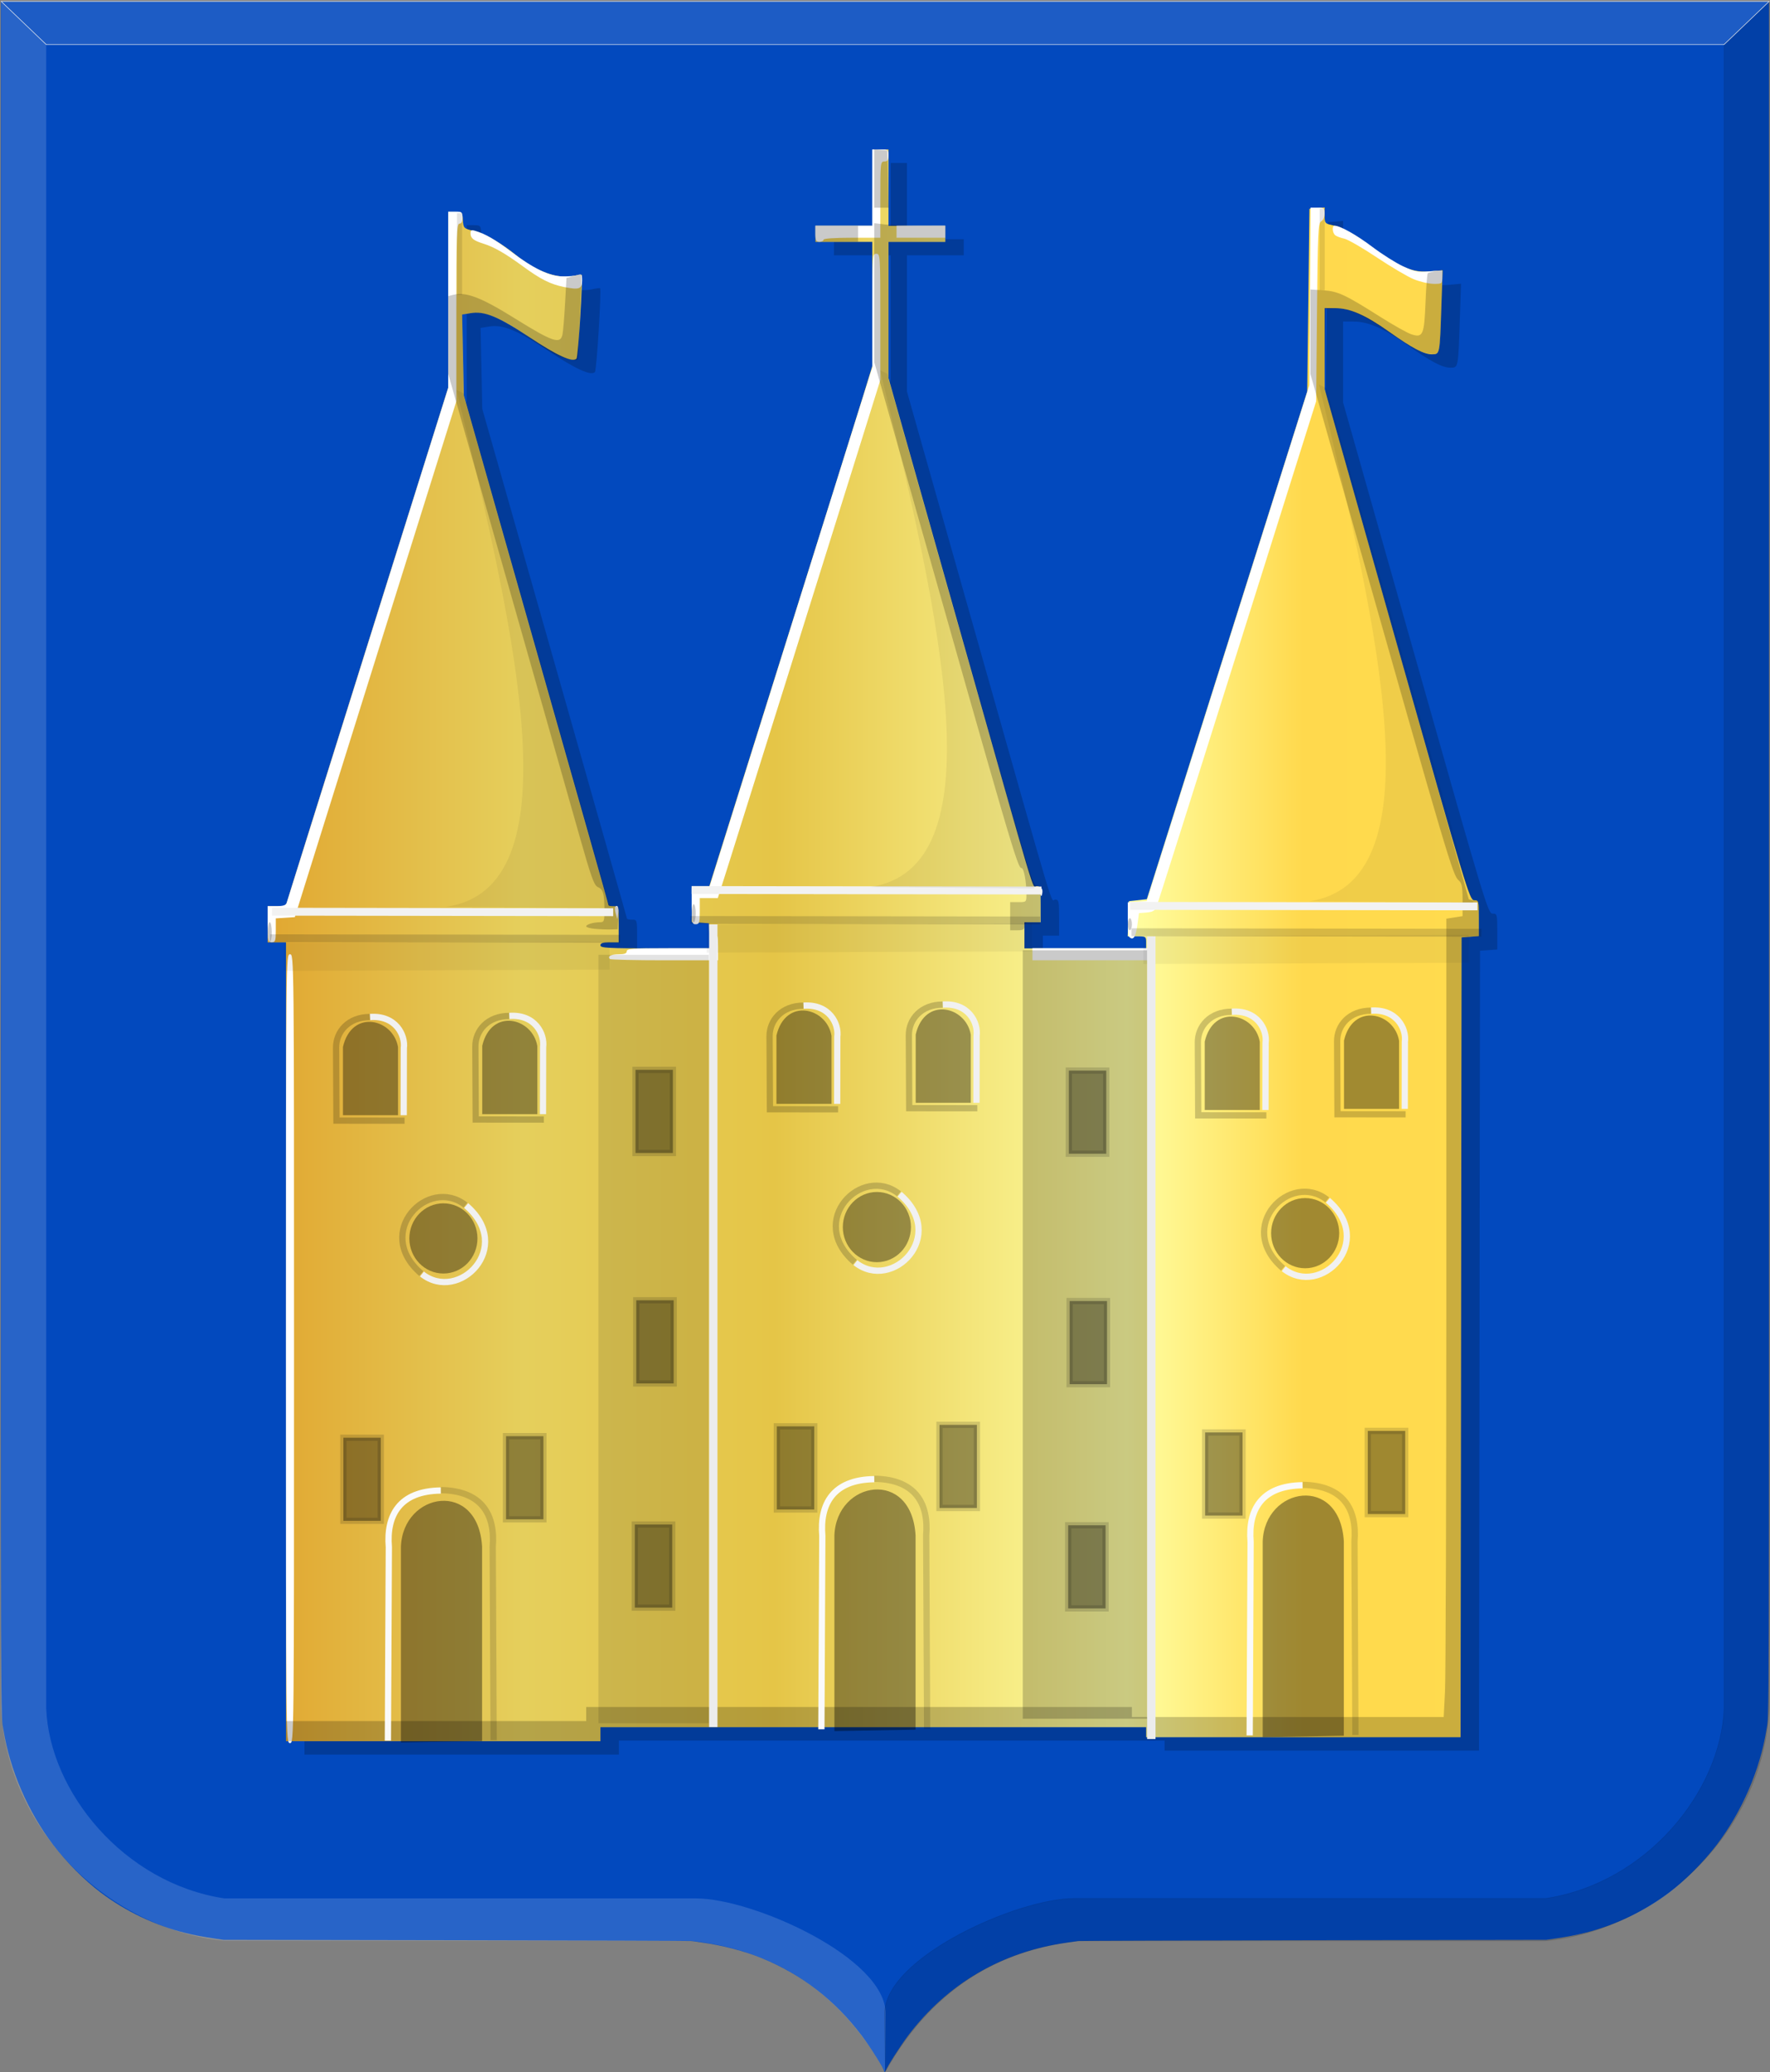 <?xml version="1.0" encoding="UTF-8" standalone="no"?>
<!-- Created with Inkscape (http://www.inkscape.org/) -->

<svg
   xmlns:dc="http://purl.org/dc/elements/1.1/"
   xmlns:cc="http://creativecommons.org/ns#"
   xmlns:rdf="http://www.w3.org/1999/02/22-rdf-syntax-ns#"
   xmlns:svg="http://www.w3.org/2000/svg"
   xmlns="http://www.w3.org/2000/svg"
   xmlns:xlink="http://www.w3.org/1999/xlink"
   xmlns:sodipodi="http://sodipodi.sourceforge.net/DTD/sodipodi-0.dtd"
   xmlns:inkscape="http://www.inkscape.org/namespaces/inkscape"
   width="366.474"
   height="428.814"
   id="svg7507"
   version="1.1"
   inkscape:version="0.48.4 r9939"
   sodipodi:docname="Nieuw document 34">
  <rect width="100%" height="100%" fill="#808080" stroke="none"/>
  <defs
     id="defs7509">
    <linearGradient
       inkscape:collect="always"
       xlink:href="#linearGradient4070-9-0-5"
       id="linearGradient5734"
       gradientUnits="userSpaceOnUse"
       x1="309.286"
       y1="148.853"
       x2="320.714"
       y2="148.853"
       gradientTransform="translate(458.427,563.081)" />
    <linearGradient
       id="linearGradient4070-9-0-5">
      <stop
         style="stop-color:#a3a3a3;stop-opacity:1;"
         offset="0"
         id="stop4072-5-5-3" />
      <stop
         style="stop-color:#b0b0b0;stop-opacity:1;"
         offset="0.143"
         id="stop4074-5-2-2" />
      <stop
         id="stop4076-40-4-9"
         offset="0.321"
         style="stop-color:#d1d1d1;stop-opacity:1;" />
      <stop
         style="stop-color:#bdbdbd;stop-opacity:1;"
         offset="0.5"
         id="stop4078-3-2-7" />
      <stop
         id="stop4080-4-3-3"
         offset="0.75"
         style="stop-color:#e5e5e5;stop-opacity:1;" />
      <stop
         style="stop-color:#cccccc;stop-opacity:1;"
         offset="0.875"
         id="stop4082-1-8-7" />
      <stop
         id="stop4084-2-5-4"
         offset="1"
         style="stop-color:#cccccc;stop-opacity:1;" />
    </linearGradient>
    <linearGradient
       gradientUnits="userSpaceOnUse"
       y2="148.853"
       x2="320.714"
       y1="148.853"
       x1="309.286"
       id="linearGradient5702"
       xlink:href="#linearGradient4070-9-0-5"
       inkscape:collect="always" />
    <linearGradient
       id="linearGradient4053-4">
      <stop
         style="stop-color:#cc992d;stop-opacity:1;"
         offset="0"
         id="stop4055-9" />
      <stop
         style="stop-color:#e1a832;stop-opacity:1;"
         offset="0.143"
         id="stop4057-8" />
      <stop
         id="stop4059-2"
         offset="0.321"
         style="stop-color:#e5cf5c;stop-opacity:1;" />
      <stop
         style="stop-color:#e5c547;stop-opacity:1;"
         offset="0.5"
         id="stop4061-4" />
      <stop
         id="stop4063-5"
         offset="0.75"
         style="stop-color:#ffffa3;stop-opacity:1;" />
      <stop
         style="stop-color:#ffd94d;stop-opacity:1;"
         offset="0.875"
         id="stop4065-2" />
      <stop
         id="stop4067-9"
         offset="1"
         style="stop-color:#ffdb4e;stop-opacity:1;" />
    </linearGradient>
    <linearGradient
       gradientUnits="userSpaceOnUse"
       y2="148.257"
       x2="305.824"
       y1="148.257"
       x1="294.712"
       id="linearGradient5694"
       xlink:href="#linearGradient4053-4"
       inkscape:collect="always"
       gradientTransform="translate(458.427,563.081)" />
    <linearGradient
       inkscape:collect="always"
       xlink:href="#linearGradient4053-4"
       id="linearGradient8258"
       x1="157.205"
       y1="436.425"
       x2="448.671"
       y2="436.425"
       gradientUnits="userSpaceOnUse" />
  </defs>
  <sodipodi:namedview
     id="base"
     pagecolor="#ffffff"
     bordercolor="#666666"
     borderopacity="1.0"
     inkscape:pageopacity="0.0"
     inkscape:pageshadow="2"
     inkscape:zoom="1.4"
     inkscape:cx="164.34031"
     inkscape:cy="172.43064"
     inkscape:document-units="px"
     inkscape:current-layer="layer1"
     showgrid="false"
     fit-margin-top="0"
     fit-margin-left="0"
     fit-margin-right="0"
     fit-margin-bottom="0"
     inkscape:window-width="1600"
     inkscape:window-height="837"
     inkscape:window-x="-8"
     inkscape:window-y="-8"
     inkscape:window-maximized="1" />
  <g
     inkscape:label="Laag 1"
     inkscape:groupmode="layer"
     id="layer1"
     transform="translate(-142.487,-240.791)">
    <path
       inkscape:connector-curvature="0"
       id="path15028-58-75"
       d="m 325.529,669.359 c 0,-0.471 -2.854,-4.994 -4.636,-7.347 -5.54,-7.314 -12.36,-12.588 -20.712,-16.016 -3.459,-1.419 -8.114,-2.642 -12.227,-3.212 -0.951,-0.132 -1.971,-0.276 -2.266,-0.321 -0.295,-0.045 -22.223,-0.119 -48.729,-0.163 l -48.192,-0.081 -1.73,-0.255 c -2.572,-0.379 -4.267,-0.7 -6.192,-1.176 -6.18,-1.526 -12.359,-4.473 -17.486,-8.339 -3.348,-2.525 -7.12,-6.305 -9.852,-9.876 -5.213,-6.812 -8.983,-15.529 -10.313,-23.842 -0.559,-3.497 -0.527,7.47 -0.529,-180.909 l 0,-176.726 183.046,0 183.046,0 0,176.726 c 0,188.379 0.029,177.412 -0.53,180.909 -1.329,8.313 -5.1,17.03 -10.313,23.842 -2.732,3.571 -6.504,7.352 -9.852,9.876 -5.133,3.871 -11.299,6.811 -17.486,8.339 -1.926,0.476 -3.62,0.797 -6.193,1.176 l -1.73,0.255 -48.192,0.081 c -26.506,0.045 -48.434,0.118 -48.729,0.163 -0.295,0.045 -1.315,0.19 -2.267,0.321 -13.482,1.866 -24.79,8.467 -32.94,19.228 -1.612,2.128 -4.333,6.393 -4.671,7.32 -0.095,0.257 -0.322,0.276 -0.322,0.028 z"
       style="fill:#0249be;fill-opacity:1" />
    <g
       transform="matrix(1.331,0,0,1.4,761.085,-437.403)"
       id="layer1-3-6"
       inkscape:label="Laag 1">
      <path
         sodipodi:nodetypes="cccccccccccc"
         inkscape:connector-curvature="0"
         id="path15042-78-3-7"
         d="m -464.588,484.626 7.015,6.382 0,245.953 c 0.505,12.261 12.023,25.817 27.728,28.073 l 73.379,0 c 8.794,0 29.475,8.745 29.475,17.025 l -0.094,8.591 c -8.015,-13.572 -19.328,-18.21 -30.114,-19.346 l -0.01,0 -72.64,0 c -17.478,-1.637 -33.77,-15.889 -34.743,-34.343 z"
         style="opacity:0.15;fill:#ffffff;fill-opacity:1;stroke:#000000;stroke-width:0.087px;stroke-linecap:butt;stroke-linejoin:miter;stroke-opacity:0" />
      <path
         sodipodi:nodetypes="cccccccccccc"
         inkscape:connector-curvature="0"
         id="path15042-7-9-4-2"
         d="m -189.556,484.625 -7.015,6.382 0,245.953 c -0.505,12.261 -12.023,25.817 -27.728,28.073 l -73.379,0 c -8.794,0 -29.475,8.745 -29.475,17.025 l 0.094,8.591 c 8.016,-13.572 19.329,-18.21 30.114,-19.346 l 0.01,0 72.64,0 c 17.477,-1.637 33.77,-15.889 34.743,-34.343 z"
         style="opacity:0.429;fill:#000000;fill-opacity:0.288;stroke:#000000;stroke-width:0.087px;stroke-linecap:butt;stroke-linejoin:miter;stroke-opacity:0.264" />
      <path
         inkscape:connector-curvature="0"
         id="path15070-7-3-3"
         d="m -189.548,484.626 -7.023,6.382 -261.001,0 -7.015,-6.382 z"
         style="fill:#ffffff;fill-opacity:0.107;stroke:#f1f1f1;stroke-width:0.087px;stroke-linecap:butt;stroke-linejoin:miter;stroke-opacity:0.962" />
    </g>
    <path
       style="fill:#000000;fill-opacity:0.193"
       d="m 205.519,521.23 0,-82.654 -1.89,0 -1.89,0 0,-3.738 0,-3.738 1.89,0 c 1.04,0 1.89,-0.095 1.89,-0.21 0,-0.116 7.56,-24.272 16.801,-53.681 l 16.801,-53.47 0,-18.174 0,-18.174 1.446,0 c 1.394,0 1.451,0.061 1.575,1.72 0.128,1.701 0.153,1.726 2.345,2.279 2.363,0.596 5.808,2.594 8.906,5.165 3.754,3.116 8.494,4.81 11.549,4.129 0.916,-0.204 1.723,-0.314 1.794,-0.245 0.314,0.31 -0.717,17.005 -1.071,17.356 -0.829,0.82 -4.02,-0.636 -9.755,-4.453 -6.448,-4.29 -9.31,-5.454 -12.221,-4.968 l -1.701,0.284 0.175,8.368 0.175,8.368 14.982,52.654 c 8.24,28.96 14.982,52.744 14.982,52.853 0,0.109 0.473,0.199 1.05,0.199 1.042,0 1.05,0.028 1.05,3.738 l 0,3.738 -1.89,0 c -1.4,0 -1.89,0.162 -1.89,0.623 0,0.538 1.542,0.623 11.361,0.623 l 11.361,0 -0.125,-2.596 -0.125,-2.596 -1.785,-0.128 -1.785,-0.128 0,-3.714 0,-3.714 1.82,0 1.82,0 15.049,-47.869 c 8.277,-26.328 15.869,-50.546 16.871,-53.819 l 1.823,-5.95 0,-12.845 0,-12.844 -5.88,0 -5.88,0 0,-1.661 0,-1.661 5.88,0 5.88,0 0,-7.892 0,-7.892 1.68,0 1.68,0 0,7.892 0,7.892 5.88,0 5.88,0 0,1.661 0,1.661 -5.88,0 -5.88,0 0,14.099 0,14.099 14.093,49.761 c 17.396,61.423 15.582,55.368 16.586,55.368 0.755,0 0.822,0.304 0.822,3.738 l 0,3.738 -1.68,0 -1.68,0 0,2.7 0,2.7 12.601,0 12.601,0 0,-1.246 c 0,-1.201 -0.068,-1.246 -1.906,-1.246 l -1.907,0 0.121,-3.634 0.121,-3.634 1.858,-0.208 1.858,-0.208 16.606,-52.541 16.606,-52.541 0.227,-18.898 0.227,-18.898 1.575,-0.129 1.575,-0.129 0,1.653 c 0,1.529 0.103,1.676 1.365,1.946 2.371,0.508 4.771,1.832 8.879,4.898 5.119,3.821 8.125,5.045 11.617,4.732 l 2.56,-0.23 -0.264,7.751 c -0.331,9.707 -0.313,9.62 -1.922,9.62 -1.698,0 -3.986,-1.201 -8.924,-4.683 -4.919,-3.469 -8.067,-4.846 -11.107,-4.86 l -2.205,-0.01 0,8.381 0,8.381 14.985,52.883 c 14.396,50.804 15.023,52.883 15.961,52.883 0.948,0 0.976,0.105 0.976,3.714 l 0,3.714 -1.785,0.128 -1.785,0.128 -0.106,82.758 -0.106,82.758 -32.551,0 -32.55,0 0,-1.038 0,-1.038 -56.493,0 -56.493,0 0,1.454 0,1.454 -32.552,0 -32.551,0 0,-82.654 z"
       id="path6592-4"
       inkscape:connector-curvature="0" />
    <path
       style="fill:url(#linearGradient8258);fill-opacity:1"
       d="m 201.7,518.456 0,-82.654 -1.89,0 -1.89,0 0,-3.738 0,-3.738 1.89,0 c 1.04,0 1.89,-0.095 1.89,-0.211 0,-0.116 7.56,-24.272 16.801,-53.681 l 16.801,-53.47 0,-18.174 0,-18.174 1.446,0 c 1.394,0 1.45,0.061 1.575,1.72 0.128,1.701 0.153,1.726 2.345,2.279 2.363,0.596 5.808,2.594 8.906,5.165 3.754,3.116 8.494,4.81 11.549,4.129 0.916,-0.204 1.723,-0.315 1.794,-0.245 0.314,0.31 -0.717,17.005 -1.071,17.356 -0.829,0.82 -4.02,-0.636 -9.755,-4.453 -6.447,-4.29 -9.31,-5.454 -12.221,-4.968 l -1.701,0.284 0.175,8.368 0.175,8.368 14.982,52.654 c 8.24,28.96 14.982,52.744 14.982,52.853 0,0.109 0.472,0.199 1.05,0.199 1.042,0 1.05,0.028 1.05,3.738 l 0,3.738 -1.89,0 c -1.4,0 -1.89,0.162 -1.89,0.623 0,0.538 1.542,0.623 11.361,0.623 l 11.361,0 -0.125,-2.596 -0.125,-2.596 -1.785,-0.128 -1.785,-0.128 0,-3.714 0,-3.714 1.82,0 1.82,0 15.049,-47.869 c 8.277,-26.328 15.869,-50.546 16.871,-53.819 l 1.822,-5.95 0,-12.845 0,-12.845 -5.88,0 -5.88,0 0,-1.661 0,-1.661 5.88,0 5.88,0 0,-7.892 0,-7.892 1.68,0 1.68,0 0,7.892 0,7.892 5.88,0 5.88,0 0,1.661 0,1.661 -5.88,0 -5.88,0 0,14.099 0,14.099 14.093,49.761 c 17.396,61.423 15.582,55.368 16.586,55.368 0.755,0 0.822,0.304 0.822,3.738 l 0,3.738 -1.68,0 -1.68,0 0,2.7 0,2.7 12.601,0 12.601,0 0,-1.246 c 0,-1.201 -0.068,-1.246 -1.907,-1.246 l -1.906,0 0.121,-3.634 0.121,-3.634 1.858,-0.208 1.858,-0.208 16.606,-52.541 16.606,-52.541 0.227,-18.898 0.227,-18.898 1.575,-0.129 1.575,-0.129 0,1.653 c 0,1.529 0.103,1.676 1.365,1.946 2.371,0.508 4.771,1.832 8.879,4.898 5.119,3.821 8.125,5.045 11.617,4.732 l 2.56,-0.23 -0.264,7.751 c -0.33,9.706 -0.313,9.62 -1.922,9.62 -1.698,0 -3.986,-1.201 -8.924,-4.683 -4.919,-3.469 -8.067,-4.846 -11.107,-4.86 l -2.205,-0.01 0,8.381 0,8.381 14.985,52.883 c 14.396,50.804 15.023,52.883 15.961,52.883 0.948,0 0.976,0.105 0.976,3.714 l 0,3.714 -1.785,0.128 -1.785,0.128 -0.106,82.758 -0.106,82.758 -32.55,0 -32.55,0 0,-1.038 0,-1.038 -56.493,0 -56.493,0 0,1.454 0,1.454 -32.551,0 -32.552,0 0,-82.654 z"
       id="path6592-6-6"
       inkscape:connector-curvature="0" />
    <path
       style="fill:#ffffff"
       d="m 201.688,519.882 c 0,-81.339 0.01,-81.616 0.84,-81.616 0.837,0 0.84,0.277 0.84,81.616 0,81.339 -0.01,81.616 -0.84,81.616 -0.837,0 -0.84,-0.277 -0.84,-81.616 z m 67.075,-80.635 c -0.56,-0.554 0.238,-0.98 1.833,-0.98 1.191,0 1.655,-0.175 1.655,-0.623 0,-0.534 1.237,-0.623 8.611,-0.623 l 8.61,0 0,-1.454 c 0,-1.177 0.16,-1.454 0.84,-1.454 0.754,0 0.84,0.277 0.84,2.7 l 0,2.7 -11.06,0 c -6.083,0 -11.181,-0.119 -11.329,-0.266 z m 87.493,-0.98 0,-1.246 12.601,0 12.601,0 0,1.246 0,1.246 -12.601,0 -12.601,0 0,-1.246 z m -158.347,-6.23 0,-3.738 1.862,0 c 1.408,0 1.916,-0.177 2.086,-0.727 0.123,-0.4 7.696,-24.533 16.829,-53.629 l 16.605,-52.902 0,-18.226 0,-18.226 1.47,0 c 1.353,0 1.47,0.099 1.47,1.246 0,0.831 -0.21,1.246 -0.63,1.246 -0.551,0 -0.63,2.318 -0.628,18.379 l 0,18.379 -14.061,44.857 c -7.734,24.672 -15.259,48.689 -16.723,53.372 l -2.662,8.515 -1.97,0.127 -1.97,0.127 0,2.469 c 0,2.192 -0.094,2.469 -0.84,2.469 -0.778,0 -0.84,-0.277 -0.84,-3.738 z m 178.368,2.631 c -0.154,-0.152 -0.28,-1.824 -0.28,-3.715 l 0,-3.438 1.957,-0.127 1.957,-0.127 16.832,-53.372 16.833,-53.372 0.127,-18.379 0.128,-18.379 1.454,0 c 1.33,0 1.454,0.104 1.454,1.225 0,0.712 -0.293,1.388 -0.7,1.613 -0.632,0.35 -0.716,2.161 -0.874,18.815 l -0.174,18.428 -16.356,51.918 c -8.996,28.555 -16.532,52.327 -16.746,52.827 -0.286,0.665 -0.818,0.943 -1.986,1.038 l -1.596,0.13 -0.352,2.596 c -0.326,2.407 -0.853,3.135 -1.678,2.319 z m -90.584,-6.369 0,-3.738 1.802,0 1.802,0 16.902,-53.891 16.902,-53.891 -0.014,-11.734 c -0.013,-11.461 0.01,-11.734 0.827,-11.734 0.822,0 0.84,0.277 0.84,13.071 l 0,13.071 -3.605,11.538 c -6.62,21.185 -26.247,83.731 -28.156,89.727 l -1.885,5.919 -1.868,0 -1.868,0 0,2.7 c 0,2.423 -0.086,2.7 -0.84,2.7 -0.778,0 -0.84,-0.277 -0.84,-3.738 z m -15.72,1.538 c -0.188,-0.639 -0.225,-1.277 -0.082,-1.419 0.47,-0.465 0.747,0.198 0.584,1.4 l -0.16,1.18 -0.342,-1.162 z m 87.836,-4.194 c -0.172,-0.432 -0.213,-0.884 -0.092,-1.004 0.383,-0.379 0.72,0.242 0.559,1.031 -0.147,0.723 -0.17,0.722 -0.467,-0.027 z m -98.577,-125.467 c -2.819,-0.579 -4.799,-1.579 -8.522,-4.303 -3.579,-2.619 -5.921,-3.965 -8.069,-4.637 -2.124,-0.664 -2.73,-1.143 -2.73,-2.157 0,-0.644 0.191,-0.751 0.945,-0.526 2.117,0.631 4.061,1.754 7.42,4.283 4.717,3.552 7.925,5.099 10.685,5.149 1.189,0.022 2.587,-0.099 3.107,-0.269 0.858,-0.28 0.945,-0.176 0.945,1.125 0,1.764 -0.62,1.983 -3.78,1.334 z m 175.988,-1.597 c -1.271,-0.518 -4.73,-2.557 -7.688,-4.531 -2.958,-1.974 -5.982,-3.716 -6.72,-3.872 -0.738,-0.156 -1.578,-0.472 -1.867,-0.702 -0.606,-0.483 -0.712,-1.978 -0.14,-1.978 1.137,0 4.523,1.896 7.798,4.368 2.039,1.538 4.921,3.359 6.405,4.045 2.377,1.1 3.018,1.223 5.395,1.034 l 2.697,-0.214 0,1.406 c 0,1.379 -0.034,1.406 -1.785,1.396 -0.982,-0.006 -2.825,-0.434 -4.095,-0.952 z m -123.906,-9.422 0,-1.661 5.88,0 5.88,0 0,-7.892 0,-7.892 1.68,0 c 1.587,0 1.68,0.069 1.68,1.246 0,0.969 -0.187,1.246 -0.84,1.246 -0.81,0 -0.84,0.277 -0.84,7.892 l 0,7.892 -5.88,0 c -3.64,0 -5.88,0.158 -5.88,0.415 0,0.228 -0.378,0.415 -0.84,0.415 -0.7,0 -0.84,-0.277 -0.84,-1.661 z m 16.801,-0.415 0,-1.246 5.04,0 5.04,0 0,1.246 0,1.246 -5.04,0 -5.04,0 0,-1.246 z"
       id="path6625-8"
       inkscape:connector-curvature="0" />
    <path
       style="fill:#000000;fill-opacity:0.208"
       d="m 201.694,599.018 0,-2.077 31.081,0 31.081,0 0,-1.454 0,-1.454 56.493,0 56.493,0 0,1.038 0,1.038 32.277,0 32.277,0 0.273,-5.296 c 0.15,-2.913 0.274,-40.083 0.275,-82.601 l 0,-77.305 1.68,-0.266 1.68,-0.266 0,-3.355 c 0,-2.778 -0.137,-3.474 -0.798,-4.045 -1.232,-1.064 -2.083,-3.932 -22.121,-74.543 l -8.58,-30.242 0,-8.745 0,-8.745 2.641,0.166 c 3.055,0.192 4.503,0.864 11.783,5.468 2.735,1.73 5.637,3.361 6.449,3.626 2.422,0.79 2.686,0.197 2.96,-6.634 0.13,-3.234 0.349,-5.946 0.487,-6.026 0.139,-0.08 0.881,-0.278 1.651,-0.442 l 1.398,-0.297 -0.267,7.828 c -0.351,10.311 -0.229,9.851 -2.558,9.591 -1.489,-0.166 -3.056,-1.001 -7.608,-4.053 -6.153,-4.126 -9.296,-5.511 -12.052,-5.312 l -1.734,0.125 -0.114,8.281 -0.114,8.281 14.92,52.636 c 8.206,28.95 14.92,52.745 14.92,52.878 0,0.133 0.472,0.243 1.05,0.243 1.042,0 1.05,0.029 1.05,3.714 l 0,3.714 -1.785,0.128 -1.785,0.128 -0.106,82.758 -0.106,82.758 -32.55,0 -32.55,0 0,-1.038 0,-1.038 -56.493,0 -56.493,0 0,1.454 0,1.454 -32.551,0 -32.552,0 0,-2.077 z m -3.78,-165.308 c 0,-1.142 0.189,-2.077 0.42,-2.077 0.231,0 0.42,0.935 0.42,2.077 0,1.142 -0.189,2.077 -0.42,2.077 -0.231,0 -0.42,-0.935 -0.42,-2.077 z m 67.728,-0.71 c -0.982,-0.092 -1.785,-0.323 -1.785,-0.511 0,-0.399 1.475,-0.841 2.835,-0.85 0.879,-0.006 0.945,-0.186 0.939,-2.602 -0.01,-3.338 -0.26,-4.199 -1.374,-4.689 -0.759,-0.334 -1.371,-2.031 -3.735,-10.367 -1.555,-5.483 -8.317,-29.281 -15.027,-52.885 l -12.2,-42.917 0,-8.059 0,-8.059 1.07,-0.266 c 2.629,-0.653 5.758,0.549 12.723,4.887 7.823,4.872 9.438,5.416 9.862,3.322 0.131,-0.648 0.371,-3.544 0.534,-6.435 l 0.295,-5.256 1.49,-0.407 c 0.82,-0.224 1.54,-0.357 1.601,-0.297 0.061,0.06 -0.064,3.653 -0.278,7.984 -0.214,4.331 -0.395,8.319 -0.403,8.863 -0.012,0.902 -0.147,0.968 -1.528,0.746 -2.062,-0.331 -4.186,-1.481 -8.963,-4.854 -5.619,-3.967 -9.143,-5.315 -12.277,-4.695 l -1.246,0.247 0.15,8.353 0.151,8.353 14.539,51.088 c 7.996,28.098 14.754,51.882 15.017,52.853 0.401,1.483 0.647,1.765 1.533,1.765 1.019,0 1.05,0.082 0.929,2.388 l -0.126,2.388 -1.47,0.041 c -0.809,0.022 -2.273,-0.035 -3.255,-0.128 z m 85.999,-2.613 0,-2.907 1.68,0 c 1.67,0 1.68,-0.01 1.68,-1.603 0,-2.727 -0.511,-5.457 -1.021,-5.457 -0.798,0 -1.945,-3.911 -24.157,-82.352 l -6.324,-22.335 0,-14.377 0,-14.377 2.205,0.262 c 1.213,0.144 4.521,0.264 7.35,0.266 l 5.145,0.004 0,1.661 0,1.661 -5.88,0 -5.88,0 0.012,14.226 0.012,14.226 14.84,52.334 c 13.516,47.666 14.92,52.346 15.739,52.466 0.842,0.124 0.899,0.37 0.899,3.842 l 0,3.709 -1.68,0 c -1.4,0 -1.68,0.138 -1.68,0.831 0,0.672 -0.28,0.831 -1.47,0.831 l -1.47,0 0,-2.907 z m 24.361,1.661 c 0,-0.685 0.189,-1.246 0.42,-1.246 0.231,0 0.42,0.561 0.42,1.246 0,0.685 -0.189,1.246 -0.42,1.246 -0.231,0 -0.42,-0.561 -0.42,-1.246 z m -90.304,-2.284 c 0,-1.028 0.189,-1.869 0.42,-1.869 0.231,0 0.42,0.841 0.42,1.869 0,1.028 -0.189,1.869 -0.42,1.869 -0.231,0 -0.42,-0.841 -0.42,-1.869 z m 25.621,-140.595 0,-1.661 4.41,0 4.41,0 0,1.661 0,1.661 -4.41,0 -4.41,0 0,-1.661 z m 12.181,-11.448 0,-6.049 1.365,0.13 1.365,0.13 0.117,5.919 0.117,5.919 -1.482,0 -1.482,0 0,-6.049 z"
       id="path6621-9"
       inkscape:connector-curvature="0" />
    <path
       style="fill:none;stroke:#f2f2f2;stroke-width:1.629;stroke-linecap:butt;stroke-linejoin:miter;stroke-miterlimit:4;stroke-opacity:1;stroke-dasharray:none"
       d="m 198.806,429.457 70.643,0.105"
       id="path6656-8"
       inkscape:connector-curvature="0"
       sodipodi:nodetypes="cc" />
    <path
       style="fill:none;stroke:#f2f2f2;stroke-width:1.631;stroke-linecap:butt;stroke-linejoin:miter;stroke-miterlimit:4;stroke-opacity:1;stroke-dasharray:none"
       d="m 285.678,424.97 72.441,0.103"
       id="path6656-3-3"
       inkscape:connector-curvature="0"
       sodipodi:nodetypes="cc" />
    <path
       style="fill:none;stroke:#f2f2f2;stroke-width:1.631;stroke-linecap:butt;stroke-linejoin:miter;stroke-miterlimit:4;stroke-opacity:1;stroke-dasharray:none"
       d="m 376.476,428.252 71.915,0.103"
       id="path6656-6-5"
       inkscape:connector-curvature="0"
       sodipodi:nodetypes="cc" />
    <path
       style="fill:#000000;stroke:#171717;stroke-width:1.631;stroke-linecap:butt;stroke-linejoin:miter;stroke-miterlimit:4;stroke-opacity:0.17;stroke-dasharray:none"
       d="m 198.419,434.953 72.444,0.103"
       id="path6656-2-51"
       inkscape:connector-curvature="0"
       sodipodi:nodetypes="cc" />
    <path
       style="fill:#000000;stroke:#171717;stroke-width:1.631;stroke-linecap:butt;stroke-linejoin:miter;stroke-miterlimit:4;stroke-opacity:0.17;stroke-dasharray:none"
       d="m 285.394,431.171 72.444,0.103"
       id="path6656-2-4-5"
       inkscape:connector-curvature="0"
       sodipodi:nodetypes="cc" />
    <path
       style="fill:#000000;stroke:#171717;stroke-width:1.631;stroke-linecap:butt;stroke-linejoin:miter;stroke-miterlimit:4;stroke-opacity:0.17;stroke-dasharray:none"
       d="m 376.761,433.707 72.444,0.103"
       id="path6656-2-5-5"
       inkscape:connector-curvature="0"
       sodipodi:nodetypes="cc" />
    <path
       style="fill:#000000;stroke:#171717;stroke-width:5.771;stroke-linecap:butt;stroke-linejoin:miter;stroke-miterlimit:4;stroke-opacity:0.057;stroke-dasharray:none"
       d="m 201.316,438.812 67.381,-0.259"
       id="path6656-2-8-84"
       inkscape:connector-curvature="0"
       sodipodi:nodetypes="cc" />
    <path
       style="fill:#000000;stroke:#171717;stroke-width:5.771;stroke-linecap:butt;stroke-linejoin:miter;stroke-miterlimit:4;stroke-opacity:0.057;stroke-dasharray:none"
       d="m 288.794,435.041 67.381,-0.259"
       id="path6656-2-8-8-0"
       inkscape:connector-curvature="0"
       sodipodi:nodetypes="cc" />
    <path
       style="fill:#000000;stroke:#171717;stroke-width:5.771;stroke-linecap:butt;stroke-linejoin:miter;stroke-miterlimit:4;stroke-opacity:0.057;stroke-dasharray:none"
       d="m 379.209,437.39 67.381,-0.259"
       id="path6656-2-8-1-5"
       inkscape:connector-curvature="0"
       sodipodi:nodetypes="cc" />
    <path
       style="fill:#000000;fill-opacity:0.061;stroke:none"
       d="m 238.494,322.223 30.451,106.507 -34.051,-0.297 c 26.428,-3.848 14.821,-54.712 2.1,-106.952 z"
       id="path6758-4"
       inkscape:connector-curvature="0"
       sodipodi:nodetypes="ccccc" />
    <path
       style="fill:#000000;fill-opacity:0.061;stroke:none"
       d="m 326.209,318.143 30.451,106.507 -34.052,-0.297 c 26.428,-3.848 14.821,-54.712 2.1,-106.952 z"
       id="path6758-2-7"
       inkscape:connector-curvature="0"
       sodipodi:nodetypes="ccccc" />
    <path
       style="fill:#000000;fill-opacity:0.061;stroke:none"
       d="m 417.078,321.11 30.451,106.507 -34.052,-0.297 c 26.428,-3.848 14.821,-54.712 2.1,-106.952 z"
       id="path6758-1-2"
       inkscape:connector-curvature="0"
       sodipodi:nodetypes="ccccc" />
    <rect
       style="fill:#000000;fill-opacity:0.113;fill-rule:evenodd;stroke:none"
       id="rect6785-1"
       width="22.831"
       height="159.018"
       x="266.396"
       y="438.371" />
    <rect
       style="fill:#000000;fill-opacity:0.208;fill-rule:evenodd;stroke:none"
       id="rect6785-4-4"
       width="25.801"
       height="159.018"
       x="354.246"
       y="437.442" />
    <path
       style="fill:none;stroke:#ececec;stroke-width:1.731;stroke-linecap:butt;stroke-linejoin:miter;stroke-miterlimit:4;stroke-opacity:1;stroke-dasharray:none"
       d="m 290.172,432.086 0,166.102"
       id="path6805-99"
       inkscape:connector-curvature="0" />
    <path
       style="fill:none;stroke:#ececec;stroke-width:1.731;stroke-linecap:butt;stroke-linejoin:miter;stroke-miterlimit:4;stroke-opacity:1;stroke-dasharray:none"
       d="m 380.865,434.558 0,166.102"
       id="path6805-9-0"
       inkscape:connector-curvature="0" />
    <rect
       style="fill:#000000;fill-opacity:0.113;fill-rule:evenodd;stroke:none"
       id="rect6825-3"
       width="1.061"
       height="16.887"
       x="237.098"
       y="284.917" />
    <rect
       style="fill:#000000;fill-opacity:0.113;fill-rule:evenodd;stroke:none"
       id="rect6825-8-0"
       width="1.061"
       height="16.887"
       x="415.722"
       y="283.963" />
    <path
       style="fill:#000000;fill-opacity:0.368;stroke:none"
       d="m 213.497,457.436 0,14.138 11.4,0 0,-14.089 c -0.972,-5.877 -9.556,-7.988 -11.4,-0.049 z"
       id="path6851-3-3"
       inkscape:connector-curvature="0"
       sodipodi:nodetypes="ccccc" />
    <path
       style="fill:none;stroke:#f1f1f1;stroke-width:1.295;stroke-linecap:butt;stroke-linejoin:miter;stroke-miterlimit:4;stroke-opacity:1;stroke-dasharray:none"
       d="m 219.096,451.248 c 5.332,-0.386 7.365,3.761 7.001,6.451 l -0.026,13.875"
       id="path6871-8-5"
       inkscape:connector-curvature="0"
       sodipodi:nodetypes="ccc" />
    <path
       style="fill:none;stroke:#000000;stroke-width:1.295;stroke-linecap:butt;stroke-linejoin:miter;stroke-miterlimit:4;stroke-opacity:0.198;stroke-dasharray:none"
       d="m 226.256,472.698 -14.109,-0.012 -0.075,-15.093 c -0.02,-3.3 2.552,-6.349 7.013,-6.341"
       id="path6873-6-0"
       inkscape:connector-curvature="0"
       sodipodi:nodetypes="cccc" />
    <path
       style="fill:#000000;fill-opacity:0.368;stroke:none"
       d="m 242.334,457.213 0,14.138 11.401,0 0,-14.089 c -0.972,-5.877 -9.556,-7.988 -11.401,-0.049 z"
       id="path6851-4-9-7"
       inkscape:connector-curvature="0"
       sodipodi:nodetypes="ccccc" />
    <path
       style="fill:none;stroke:#f1f1f1;stroke-width:1.295;stroke-linecap:butt;stroke-linejoin:miter;stroke-miterlimit:4;stroke-opacity:1;stroke-dasharray:none"
       d="m 247.933,451.024 c 5.332,-0.386 7.365,3.761 7.001,6.451 l -0.026,13.875"
       id="path6871-5-8-6"
       inkscape:connector-curvature="0"
       sodipodi:nodetypes="ccc" />
    <path
       style="fill:none;stroke:#000000;stroke-width:1.295;stroke-linecap:butt;stroke-linejoin:miter;stroke-miterlimit:4;stroke-opacity:0.198;stroke-dasharray:none"
       d="m 255.093,472.474 -14.109,-0.012 -0.075,-15.093 c -0.02,-3.3 2.552,-6.349 7.013,-6.341"
       id="path6873-2-6-7"
       inkscape:connector-curvature="0"
       sodipodi:nodetypes="cccc" />
    <path
       transform="matrix(0.42,0,0,0.415,-950.708,-59.271)"
       sodipodi:type="arc"
       style="fill:#000000;fill-opacity:0.368;fill-rule:evenodd;stroke:none"
       id="path6899-6-8"
       sodipodi:cx="2821.4285"
       sodipodi:cy="1340.5764"
       sodipodi:rx="16.785715"
       sodipodi:ry="17.5"
       d="m 2838.214,1340.576 c 0,9.665 -7.515,17.5 -16.786,17.5 -9.271,0 -16.786,-7.835 -16.786,-17.5 0,-9.665 7.515,-17.5 16.786,-17.5 9.271,0 16.786,7.835 16.786,17.5 z" />
    <path
       style="fill:none;stroke:#f1f1f1;stroke-width:1.295;stroke-linecap:butt;stroke-linejoin:miter;stroke-miterlimit:4;stroke-opacity:1;stroke-dasharray:none"
       d="m 238.998,490.264 c 10.048,8.585 -1.492,20.206 -9.15,14.166"
       id="path6901-2-3"
       inkscape:connector-curvature="0"
       sodipodi:nodetypes="cc" />
    <path
       style="fill:none;stroke:#191919;stroke-width:1.295;stroke-linecap:butt;stroke-linejoin:miter;stroke-miterlimit:4;stroke-opacity:0.212;stroke-dasharray:none"
       d="m 229.709,504.34 c -10.048,-8.585 1.492,-20.206 9.15,-14.166"
       id="path6901-9-3-6"
       inkscape:connector-curvature="0"
       sodipodi:nodetypes="cc" />
    <path
       style="fill:#000000;fill-opacity:0.377;stroke:none"
       d="m 225.498,560.873 0,40.496 16.801,-0.297 0,-40.2 c -0.791,-13.927 -16.395,-11.365 -16.801,0 z"
       id="path6927-8-4"
       inkscape:connector-curvature="0"
       sodipodi:nodetypes="ccccc" />
    <path
       style="fill:none;stroke:#0d0d0d;stroke-width:1.295;stroke-linecap:butt;stroke-linejoin:miter;stroke-miterlimit:4;stroke-opacity:0.156;stroke-dasharray:none"
       d="m 233.748,549.155 c 8.55,0.11 11.296,5.147 10.752,11.719 l 0.194,40.041"
       id="path6929-2-4"
       inkscape:connector-curvature="0"
       sodipodi:nodetypes="ccc" />
    <path
       style="fill:none;stroke:#fafafa;stroke-width:1.295;stroke-linecap:butt;stroke-linejoin:miter;stroke-miterlimit:4;stroke-opacity:1;stroke-dasharray:none"
       d="m 233.746,549.234 c -8.55,0.11 -11.296,5.147 -10.752,11.719 l -0.194,40.041"
       id="path6929-9-6-1"
       inkscape:connector-curvature="0"
       sodipodi:nodetypes="ccc" />
    <rect
       style="fill:#000000;fill-opacity:0.377;fill-rule:evenodd;stroke:#0d0d0d;stroke-width:1.295;stroke-linecap:round;stroke-miterlimit:4;stroke-opacity:0.156;stroke-dasharray:none;stroke-dashoffset:0"
       id="rect6949-2-9"
       width="7.743"
       height="17.202"
       x="247.258"
       y="537.992" />
    <rect
       style="fill:#000000;fill-opacity:0.377;fill-rule:evenodd;stroke:#0d0d0d;stroke-width:1.295;stroke-linecap:round;stroke-miterlimit:4;stroke-opacity:0.156;stroke-dasharray:none;stroke-dashoffset:0"
       id="rect6949-8-7-5"
       width="7.743"
       height="17.202"
       x="213.581"
       y="538.307" />
    <path
       style="fill:#000000;fill-opacity:0.368;stroke:none"
       d="m 391.923,456.348 0,14.138 11.401,0 0,-14.089 c -0.972,-5.877 -9.556,-7.988 -11.401,-0.049 z"
       id="path6851-5-5"
       inkscape:connector-curvature="0"
       sodipodi:nodetypes="ccccc" />
    <path
       style="fill:none;stroke:#f1f1f1;stroke-width:1.295;stroke-linecap:butt;stroke-linejoin:miter;stroke-miterlimit:4;stroke-opacity:1;stroke-dasharray:none"
       d="m 397.523,450.159 c 5.332,-0.386 7.365,3.761 7.001,6.451 l -0.026,13.875"
       id="path6871-7-7"
       inkscape:connector-curvature="0"
       sodipodi:nodetypes="ccc" />
    <path
       style="fill:none;stroke:#000000;stroke-width:1.295;stroke-linecap:butt;stroke-linejoin:miter;stroke-miterlimit:4;stroke-opacity:0.198;stroke-dasharray:none"
       d="m 404.683,471.609 -14.109,-0.012 -0.075,-15.093 c -0.02,-3.3 2.552,-6.349 7.013,-6.341"
       id="path6873-8-4"
       inkscape:connector-curvature="0"
       sodipodi:nodetypes="cccc" />
    <path
       style="fill:#000000;fill-opacity:0.368;stroke:none"
       d="m 420.76,456.124 0,14.138 11.401,0 0,-14.089 c -0.972,-5.877 -9.556,-7.988 -11.401,-0.049 z"
       id="path6851-4-2-7"
       inkscape:connector-curvature="0"
       sodipodi:nodetypes="ccccc" />
    <path
       style="fill:none;stroke:#f1f1f1;stroke-width:1.295;stroke-linecap:butt;stroke-linejoin:miter;stroke-miterlimit:4;stroke-opacity:1;stroke-dasharray:none"
       d="m 426.359,449.935 c 5.332,-0.386 7.365,3.761 7.001,6.451 l -0.026,13.875"
       id="path6871-5-7-3"
       inkscape:connector-curvature="0"
       sodipodi:nodetypes="ccc" />
    <path
       style="fill:none;stroke:#000000;stroke-width:1.295;stroke-linecap:butt;stroke-linejoin:miter;stroke-miterlimit:4;stroke-opacity:0.198;stroke-dasharray:none"
       d="m 433.519,471.386 -14.109,-0.012 -0.075,-15.093 c -0.02,-3.3 2.552,-6.349 7.013,-6.341"
       id="path6873-2-8-4"
       inkscape:connector-curvature="0"
       sodipodi:nodetypes="cccc" />
    <path
       transform="matrix(0.42,0,0,0.415,-772.282,-60.36)"
       sodipodi:type="arc"
       style="fill:#000000;fill-opacity:0.368;fill-rule:evenodd;stroke:none"
       id="path6899-0-0"
       sodipodi:cx="2821.4285"
       sodipodi:cy="1340.5764"
       sodipodi:rx="16.785715"
       sodipodi:ry="17.5"
       d="m 2838.214,1340.576 c 0,9.665 -7.515,17.5 -16.786,17.5 -9.271,0 -16.786,-7.835 -16.786,-17.5 0,-9.665 7.515,-17.5 16.786,-17.5 9.271,0 16.786,7.835 16.786,17.5 z" />
    <path
       style="fill:none;stroke:#f1f1f1;stroke-width:1.295;stroke-linecap:butt;stroke-linejoin:miter;stroke-miterlimit:4;stroke-opacity:1;stroke-dasharray:none"
       d="m 417.425,489.176 c 10.048,8.585 -1.492,20.206 -9.15,14.166"
       id="path6901-20-8"
       inkscape:connector-curvature="0"
       sodipodi:nodetypes="cc" />
    <path
       style="fill:none;stroke:#191919;stroke-width:1.295;stroke-linecap:butt;stroke-linejoin:miter;stroke-miterlimit:4;stroke-opacity:0.212;stroke-dasharray:none"
       d="m 408.135,503.251 c -10.048,-8.585 1.492,-20.206 9.15,-14.166"
       id="path6901-9-8-8"
       inkscape:connector-curvature="0"
       sodipodi:nodetypes="cc" />
    <path
       style="fill:#000000;fill-opacity:0.377;stroke:none"
       d="m 403.924,559.785 0,40.496 16.801,-0.297 0,-40.2 c -0.791,-13.927 -16.396,-11.365 -16.801,0 z"
       id="path6927-9-1"
       inkscape:connector-curvature="0"
       sodipodi:nodetypes="ccccc" />
    <path
       style="fill:none;stroke:#0d0d0d;stroke-width:1.295;stroke-linecap:butt;stroke-linejoin:miter;stroke-miterlimit:4;stroke-opacity:0.156;stroke-dasharray:none"
       d="m 412.174,548.066 c 8.55,0.11 11.296,5.147 10.752,11.719 l 0.194,40.041"
       id="path6929-28-5"
       inkscape:connector-curvature="0"
       sodipodi:nodetypes="ccc" />
    <path
       style="fill:none;stroke:#fafafa;stroke-width:1.295;stroke-linecap:butt;stroke-linejoin:miter;stroke-miterlimit:4;stroke-opacity:1;stroke-dasharray:none"
       d="m 412.172,548.145 c -8.55,0.11 -11.296,5.147 -10.752,11.719 l -0.194,40.041"
       id="path6929-9-2-2"
       inkscape:connector-curvature="0"
       sodipodi:nodetypes="ccc" />
    <rect
       style="fill:#000000;fill-opacity:0.377;fill-rule:evenodd;stroke:#0d0d0d;stroke-width:1.295;stroke-linecap:round;stroke-miterlimit:4;stroke-opacity:0.156;stroke-dasharray:none;stroke-dashoffset:0"
       id="rect6949-0-3"
       width="7.743"
       height="17.202"
       x="425.684"
       y="536.904" />
    <rect
       style="fill:#000000;fill-opacity:0.377;fill-rule:evenodd;stroke:#0d0d0d;stroke-width:1.295;stroke-linecap:round;stroke-miterlimit:4;stroke-opacity:0.156;stroke-dasharray:none;stroke-dashoffset:0"
       id="rect6949-8-5-2"
       width="7.743"
       height="17.202"
       x="392.007"
       y="537.218" />
    <path
       style="fill:#000000;fill-opacity:0.368;stroke:none"
       d="m 303.248,455.089 0,14.138 11.401,0 0,-14.089 c -0.972,-5.877 -9.556,-7.988 -11.401,-0.049 z"
       id="path6851-52-4"
       inkscape:connector-curvature="0"
       sodipodi:nodetypes="ccccc" />
    <path
       style="fill:none;stroke:#f1f1f1;stroke-width:1.295;stroke-linecap:butt;stroke-linejoin:miter;stroke-miterlimit:4;stroke-opacity:1;stroke-dasharray:none"
       d="m 308.847,448.9 c 5.332,-0.386 7.365,3.761 7.001,6.451 l -0.026,13.875"
       id="path6871-76-6"
       inkscape:connector-curvature="0"
       sodipodi:nodetypes="ccc" />
    <path
       style="fill:none;stroke:#000000;stroke-width:1.295;stroke-linecap:butt;stroke-linejoin:miter;stroke-miterlimit:4;stroke-opacity:0.198;stroke-dasharray:none"
       d="m 316.007,470.35 -14.109,-0.012 -0.075,-15.093 c -0.02,-3.3 2.552,-6.349 7.013,-6.341"
       id="path6873-7-6"
       inkscape:connector-curvature="0"
       sodipodi:nodetypes="cccc" />
    <path
       style="fill:#000000;fill-opacity:0.368;stroke:none"
       d="m 332.085,454.865 0,14.138 11.401,0 0,-14.089 c -0.972,-5.877 -9.556,-7.988 -11.401,-0.049 z"
       id="path6851-4-8-6"
       inkscape:connector-curvature="0"
       sodipodi:nodetypes="ccccc" />
    <path
       style="fill:none;stroke:#f1f1f1;stroke-width:1.295;stroke-linecap:butt;stroke-linejoin:miter;stroke-miterlimit:4;stroke-opacity:1;stroke-dasharray:none"
       d="m 337.684,448.677 c 5.332,-0.386 7.365,3.761 7.001,6.451 l -0.026,13.875"
       id="path6871-5-78-2"
       inkscape:connector-curvature="0"
       sodipodi:nodetypes="ccc" />
    <path
       style="fill:none;stroke:#000000;stroke-width:1.295;stroke-linecap:butt;stroke-linejoin:miter;stroke-miterlimit:4;stroke-opacity:0.198;stroke-dasharray:none"
       d="m 344.844,470.127 -14.109,-0.012 -0.075,-15.093 c -0.02,-3.3 2.552,-6.349 7.013,-6.341"
       id="path6873-2-1-9"
       inkscape:connector-curvature="0"
       sodipodi:nodetypes="cccc" />
    <path
       transform="matrix(0.42,0,0,0.415,-860.957,-61.618)"
       sodipodi:type="arc"
       style="fill:#000000;fill-opacity:0.368;fill-rule:evenodd;stroke:none"
       id="path6899-60-0"
       sodipodi:cx="2821.4285"
       sodipodi:cy="1340.5764"
       sodipodi:rx="16.785715"
       sodipodi:ry="17.5"
       d="m 2838.214,1340.576 c 0,9.665 -7.515,17.5 -16.786,17.5 -9.271,0 -16.786,-7.835 -16.786,-17.5 0,-9.665 7.515,-17.5 16.786,-17.5 9.271,0 16.786,7.835 16.786,17.5 z" />
    <path
       style="fill:none;stroke:#f1f1f1;stroke-width:1.295;stroke-linecap:butt;stroke-linejoin:miter;stroke-miterlimit:4;stroke-opacity:1;stroke-dasharray:none"
       d="m 328.749,487.917 c 10.048,8.585 -1.492,20.206 -9.15,14.166"
       id="path6901-95-4"
       inkscape:connector-curvature="0"
       sodipodi:nodetypes="cc" />
    <path
       style="fill:none;stroke:#191919;stroke-width:1.295;stroke-linecap:butt;stroke-linejoin:miter;stroke-miterlimit:4;stroke-opacity:0.212;stroke-dasharray:none"
       d="m 319.46,501.992 c -10.048,-8.585 1.492,-20.206 9.15,-14.166"
       id="path6901-9-89-9"
       inkscape:connector-curvature="0"
       sodipodi:nodetypes="cc" />
    <path
       style="fill:#000000;fill-opacity:0.377;stroke:none"
       d="m 315.249,558.526 0,40.496 16.801,-0.297 0,-40.2 c -0.791,-13.927 -16.395,-11.365 -16.801,0 z"
       id="path6927-0-3"
       inkscape:connector-curvature="0"
       sodipodi:nodetypes="ccccc" />
    <path
       style="fill:none;stroke:#0d0d0d;stroke-width:1.295;stroke-linecap:butt;stroke-linejoin:miter;stroke-miterlimit:4;stroke-opacity:0.156;stroke-dasharray:none"
       d="m 323.499,546.807 c 8.55,0.11 11.296,5.147 10.752,11.719 l 0.194,40.041"
       id="path6929-0-1"
       inkscape:connector-curvature="0"
       sodipodi:nodetypes="ccc" />
    <path
       style="fill:none;stroke:#fafafa;stroke-width:1.295;stroke-linecap:butt;stroke-linejoin:miter;stroke-miterlimit:4;stroke-opacity:1;stroke-dasharray:none"
       d="m 323.497,546.886 c -8.55,0.11 -11.296,5.147 -10.752,11.719 l -0.194,40.041"
       id="path6929-9-0-1"
       inkscape:connector-curvature="0"
       sodipodi:nodetypes="ccc" />
    <rect
       style="fill:#000000;fill-opacity:0.377;fill-rule:evenodd;stroke:#0d0d0d;stroke-width:1.295;stroke-linecap:round;stroke-miterlimit:4;stroke-opacity:0.156;stroke-dasharray:none;stroke-dashoffset:0"
       id="rect6949-7-9"
       width="7.743"
       height="17.202"
       x="337.009"
       y="535.645" />
    <rect
       style="fill:#000000;fill-opacity:0.377;fill-rule:evenodd;stroke:#0d0d0d;stroke-width:1.295;stroke-linecap:round;stroke-miterlimit:4;stroke-opacity:0.156;stroke-dasharray:none;stroke-dashoffset:0"
       id="rect6949-8-2-9"
       width="7.743"
       height="17.202"
       x="303.332"
       y="535.96" />
    <rect
       style="fill:#000000;fill-opacity:0.377;fill-rule:evenodd;stroke:#0d0d0d;stroke-width:1.295;stroke-linecap:round;stroke-miterlimit:4;stroke-opacity:0.156;stroke-dasharray:none;stroke-dashoffset:0"
       id="rect6949-2-5-5"
       width="7.743"
       height="17.202"
       x="274.064"
       y="462.183" />
    <rect
       style="fill:#000000;fill-opacity:0.377;fill-rule:evenodd;stroke:#0d0d0d;stroke-width:1.295;stroke-linecap:round;stroke-miterlimit:4;stroke-opacity:0.156;stroke-dasharray:none;stroke-dashoffset:0"
       id="rect6949-2-52-5"
       width="7.743"
       height="17.202"
       x="274.225"
       y="509.873" />
    <rect
       style="fill:#000000;fill-opacity:0.377;fill-rule:evenodd;stroke:#0d0d0d;stroke-width:1.295;stroke-linecap:round;stroke-miterlimit:4;stroke-opacity:0.156;stroke-dasharray:none;stroke-dashoffset:0"
       id="rect6949-2-1-5"
       width="7.743"
       height="17.202"
       x="273.925"
       y="556.273" />
    <rect
       style="fill:#000000;fill-opacity:0.377;fill-rule:evenodd;stroke:#0d0d0d;stroke-width:1.295;stroke-linecap:round;stroke-miterlimit:4;stroke-opacity:0.156;stroke-dasharray:none;stroke-dashoffset:0"
       id="rect6949-2-5-4-6"
       width="7.743"
       height="17.202"
       x="363.789"
       y="462.339" />
    <rect
       style="fill:#000000;fill-opacity:0.377;fill-rule:evenodd;stroke:#0d0d0d;stroke-width:1.295;stroke-linecap:round;stroke-miterlimit:4;stroke-opacity:0.156;stroke-dasharray:none;stroke-dashoffset:0"
       id="rect6949-2-52-8-0"
       width="7.743"
       height="17.202"
       x="363.95"
       y="510.029" />
    <rect
       style="fill:#000000;fill-opacity:0.377;fill-rule:evenodd;stroke:#0d0d0d;stroke-width:1.295;stroke-linecap:round;stroke-miterlimit:4;stroke-opacity:0.156;stroke-dasharray:none;stroke-dashoffset:0"
       id="rect6949-2-1-6-5"
       width="7.743"
       height="17.202"
       x="363.65"
       y="556.429" />
  </g>
</svg>
